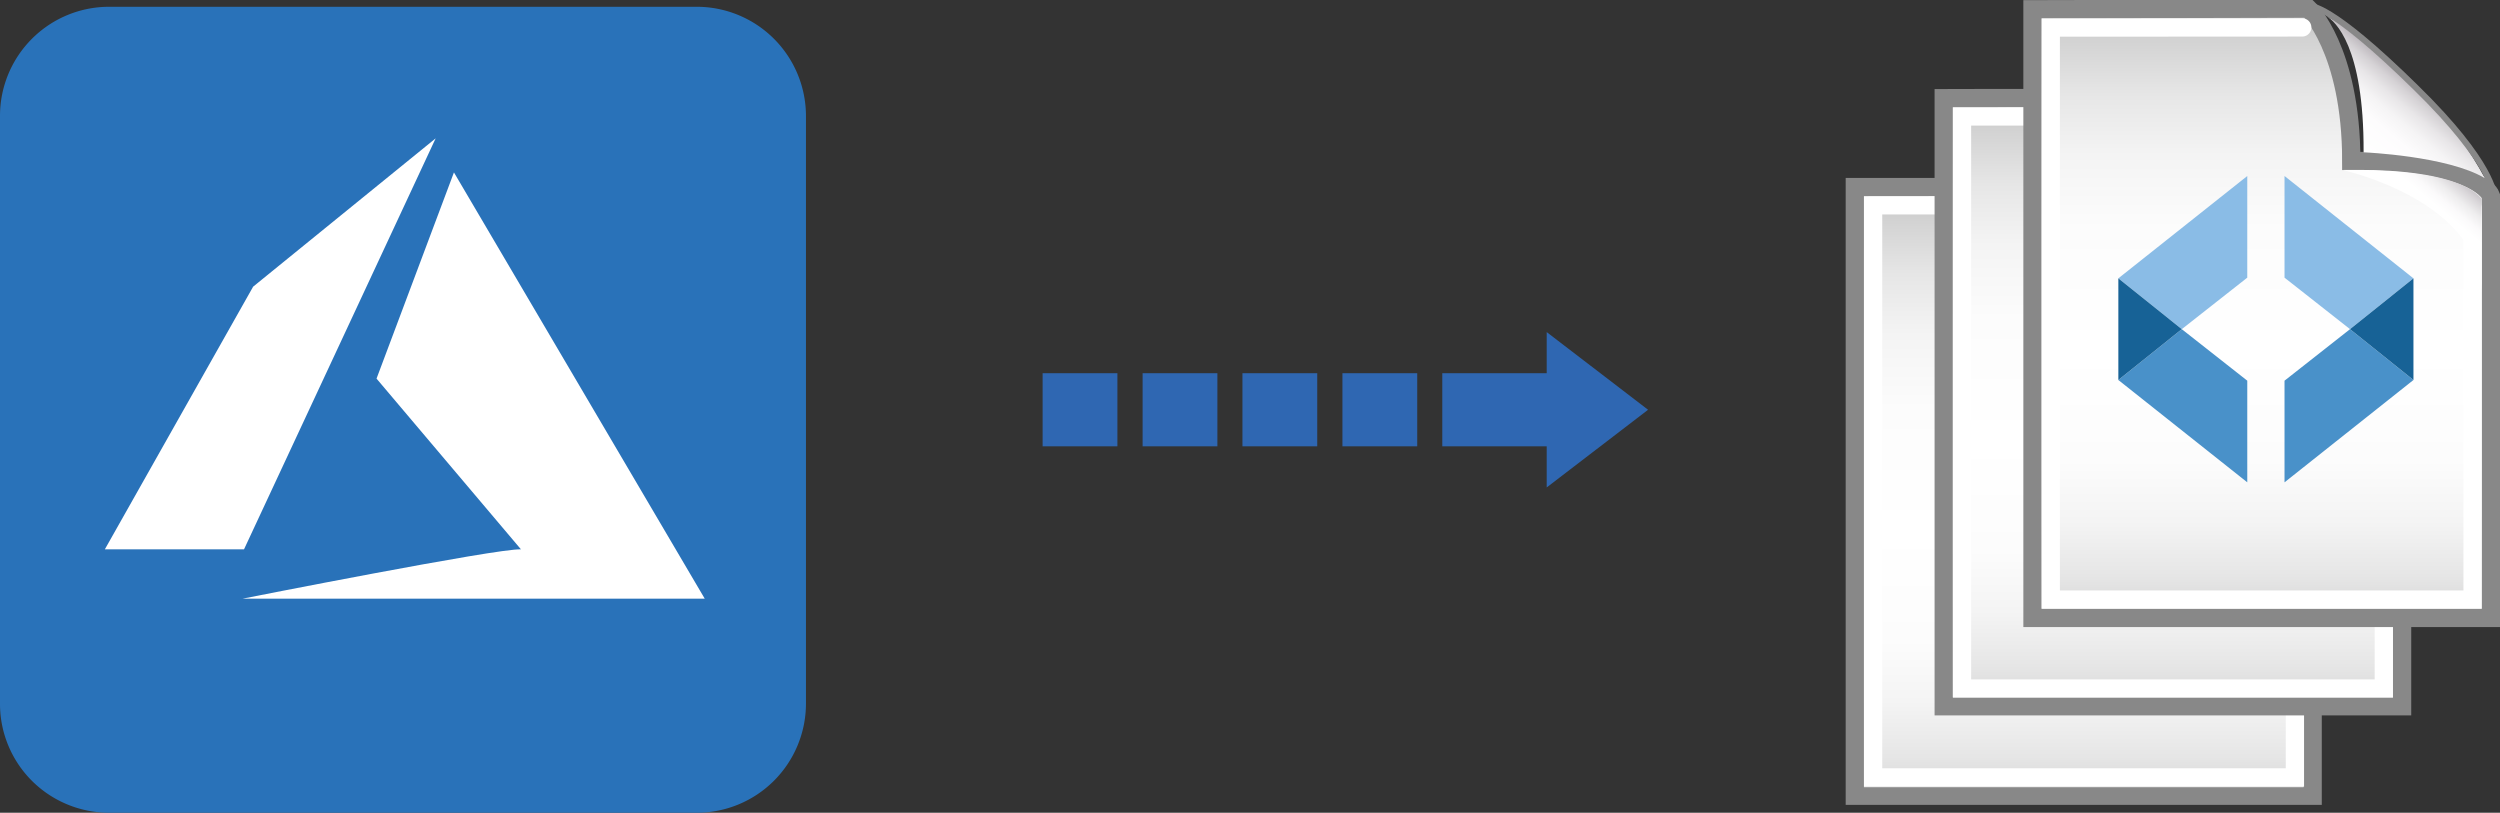 <svg id="Layer_1" data-name="Layer 1" xmlns="http://www.w3.org/2000/svg" xmlns:xlink="http://www.w3.org/1999/xlink" width="180.53" height="58.69" viewBox="0 0 180.53 58.69"><rect x="0" y="0" width="180.53" height="58.69" fill="#333333" stroke="none"/><defs><style>.cls-1,.cls-11,.cls-12,.cls-8{fill:none;}.cls-2{fill:#2f67b2;}.cls-3{fill:#2972b9;}.cls-4{fill:#fff;}.cls-5{clip-path:url(#clip-path);}.cls-6{fill:url(#linear-gradient);}.cls-7{clip-path:url(#clip-path-2);}.cls-11,.cls-8{stroke:#888;}.cls-12,.cls-8{stroke-width:1.32px;}.cls-9{clip-path:url(#clip-path-3);}.cls-10{fill:url(#linear-gradient-2);}.cls-11{stroke-width:0.44px;}.cls-12{stroke:#fff;stroke-linecap:round;}.cls-13{clip-path:url(#clip-path-5);}.cls-14{fill:url(#linear-gradient-3);}.cls-15{clip-path:url(#clip-path-6);}.cls-16{fill:url(#linear-gradient-4);}.cls-17{clip-path:url(#clip-path-7);}.cls-18{clip-path:url(#clip-path-8);}.cls-19{fill:url(#linear-gradient-5);}.cls-20{clip-path:url(#clip-path-10);}.cls-21{fill:url(#linear-gradient-6);}.cls-22{clip-path:url(#clip-path-11);}.cls-23{fill:url(#linear-gradient-7);}.cls-24{clip-path:url(#clip-path-12);}.cls-25{clip-path:url(#clip-path-13);}.cls-26{fill:url(#linear-gradient-8);}.cls-27{clip-path:url(#clip-path-15);}.cls-28{fill:url(#linear-gradient-9);}.cls-29{fill:#4991c9;}.cls-30{fill:#8abce6;}.cls-31{fill:#176296;}</style><clipPath id="clip-path"><path class="cls-1" d="M133.94,13.51v44H167V27s-.84-2.5-10.08-2.5c0-8.07-3.11-11-3.11-11Z"/></clipPath><linearGradient id="linear-gradient" x1="-410.1" y1="434.7" x2="-409.56" y2="434.7" gradientTransform="matrix(0, 81.41, 81.41, 0, -35239.67, 33401.18)" gradientUnits="userSpaceOnUse"><stop offset="0" stop-color="#cbcbcb"/><stop offset="0.02" stop-color="#d2d2d2"/><stop offset="0.11" stop-color="#e6e6e6"/><stop offset="0.21" stop-color="#f4f4f4"/><stop offset="0.33" stop-color="#fcfcfc"/><stop offset="0.53" stop-color="#fff"/><stop offset="0.71" stop-color="#fcfcfc"/><stop offset="0.81" stop-color="#f4f4f4"/><stop offset="0.9" stop-color="#e6e6e6"/><stop offset="0.98" stop-color="#d2d2d2"/><stop offset="1" stop-color="#cbcbcb"/></linearGradient><clipPath id="clip-path-2"><rect class="cls-1" x="133.28" y="12.84" width="34.42" height="45.28"/></clipPath><clipPath id="clip-path-3"><path class="cls-1" d="M157.86,23.8s6,.25,8.74,1.87c-2.07-3.84-6.35-9.11-11.42-11.67.59.36,2.7,2.15,2.68,9.8M155.18,14l-.16-.07.16.07"/></clipPath><linearGradient id="linear-gradient-2" x1="-456.39" y1="443.51" x2="-455.85" y2="443.51" gradientTransform="matrix(-11.7, 0, 0, 11.7, -5177.33, -5168.97)" gradientUnits="userSpaceOnUse"><stop offset="0" stop-color="#aca6ac"/><stop offset="0.07" stop-color="#bdb8bd"/><stop offset="0.19" stop-color="#d5d2d5"/><stop offset="0.33" stop-color="#e8e6e8"/><stop offset="0.49" stop-color="#f5f4f5"/><stop offset="0.68" stop-color="#fdfcfd"/><stop offset="1" stop-color="#fff"/></linearGradient><clipPath id="clip-path-5"><path class="cls-1" d="M156.41,25.13s10,2.2,10,8.94c0,0,0-4.3,0-6.89-1.56-1.84-6.45-2.07-8.76-2.07-.75,0-1.23,0-1.23,0"/></clipPath><linearGradient id="linear-gradient-3" x1="-465.96" y1="445.67" x2="-465.42" y2="445.67" gradientTransform="matrix(-9.88, 0, 0, 9.88, -4436.42, -4372.88)" gradientUnits="userSpaceOnUse"><stop offset="0" stop-color="#aca6ac"/><stop offset="0.07" stop-color="#bcb7bc"/><stop offset="0.22" stop-color="#d9d6d9"/><stop offset="0.36" stop-color="#eeedee"/><stop offset="0.5" stop-color="#fbfafb"/><stop offset="0.62" stop-color="#fff"/><stop offset="1" stop-color="#fff"/></linearGradient><clipPath id="clip-path-6"><path class="cls-1" d="M140.36,7.09V51h33.1V20.54s-.84-2.5-10.08-2.5c0-8.06-3.11-11-3.11-11Z"/></clipPath><linearGradient id="linear-gradient-4" x1="-410.18" y1="434.78" x2="-409.64" y2="434.78" xlink:href="#linear-gradient"/><clipPath id="clip-path-7"><rect class="cls-1" x="139.7" y="6.42" width="34.42" height="45.28"/></clipPath><clipPath id="clip-path-8"><path class="cls-1" d="M164.27,17.38s6,.25,8.75,1.87c-2.07-3.84-6.35-9.1-11.42-11.66.59.35,2.7,2.14,2.67,9.79M161.6,7.59a.91.91,0,0,0-.16-.08l.16.08"/></clipPath><linearGradient id="linear-gradient-5" x1="-457.16" y1="443.57" x2="-456.62" y2="443.57" gradientTransform="matrix(-11.7, 0, 0, 11.7, -5179.9, -5176.23)" xlink:href="#linear-gradient-2"/><clipPath id="clip-path-10"><path class="cls-1" d="M162.83,18.72s10,2.2,10,8.93c0,0,0-4.3,0-6.89-1.55-1.84-6.44-2.07-8.75-2.07-.75,0-1.23,0-1.23,0"/></clipPath><linearGradient id="linear-gradient-6" x1="-466.87" y1="445.75" x2="-466.33" y2="445.75" gradientTransform="matrix(-9.88, 0, 0, 9.88, -4439.02, -4380.11)" xlink:href="#linear-gradient-3"/><clipPath id="clip-path-11"><path class="cls-1" d="M146.77.67V44.62h33.1V14.13s-.84-2.51-10.08-2.51c0-8.06-3.1-11-3.1-11Z"/></clipPath><linearGradient id="linear-gradient-7" x1="-410.26" y1="434.86" x2="-409.72" y2="434.86" xlink:href="#linear-gradient"/><clipPath id="clip-path-12"><rect class="cls-1" x="146.11" width="34.42" height="45.28"/></clipPath><clipPath id="clip-path-13"><path class="cls-1" d="M170.69,11s6.05.25,8.75,1.87C177.37,9,173.09,3.73,168,1.17c.6.35,2.71,2.14,2.68,9.79M168,1.17a.71.71,0,0,0-.15-.08l.15.08"/></clipPath><linearGradient id="linear-gradient-8" x1="-457.93" y1="443.64" x2="-457.39" y2="443.64" gradientTransform="matrix(-11.7, 0, 0, 11.7, -5182.57, -5183.39)" xlink:href="#linear-gradient-2"/><clipPath id="clip-path-15"><path class="cls-1" d="M169.25,12.3s9.95,2.2,9.95,8.94c0,0,0-4.31,0-6.89-1.56-1.85-6.44-2.08-8.75-2.08-.75,0-1.23,0-1.23,0"/></clipPath><linearGradient id="linear-gradient-9" x1="-467.79" y1="445.83" x2="-467.25" y2="445.83" gradientTransform="matrix(-9.88, 0, 0, 9.88, -4441.67, -4387.29)" xlink:href="#linear-gradient-3"/></defs><rect class="cls-2" x="104.15" y="26.95" width="8.4" height="5.28"/><rect class="cls-2" x="96.94" y="26.95" width="5.4" height="5.28"/><rect class="cls-2" x="89.72" y="26.95" width="5.4" height="5.28"/><rect class="cls-2" x="82.51" y="26.95" width="5.4" height="5.28"/><rect class="cls-2" x="75.29" y="26.95" width="5.4" height="5.28"/><polygon class="cls-2" points="111.69 23.98 119.01 29.59 111.69 35.2 111.69 23.98"/><path class="cls-3" d="M2.31,56.39a7.9,7.9,0,0,0,5.57,2.3H50.31a7.89,7.89,0,0,0,7.89-7.87h0V8.38A7.89,7.89,0,0,0,50.33.49H7.89A7.88,7.88,0,0,0,0,8.36H0V50.8A7.86,7.86,0,0,0,2.31,56.39Z"/><polygon class="cls-4" points="31.46 9.99 18.28 20.7 7.57 39.67 17.62 39.67 31.46 9.99"/><path class="cls-4" d="M32.78,12.45,27.19,27.34,37.62,39.67c-1.62-.1-20.1,3.56-20.1,3.56l33.37,0Z"/><g class="cls-5"><rect class="cls-6" x="133.94" y="13.5" width="33.1" height="43.96"/></g><g class="cls-7"><path class="cls-8" d="M133.94,13.51v44H167V27s-.84-2.5-10.08-2.5c0-8.07-3.11-11-3.11-11Z"/></g><g class="cls-9"><rect class="cls-10" x="152.59" y="11.59" width="16.44" height="16.42" transform="translate(42.28 130.26) rotate(-50)"/></g><g class="cls-7"><path class="cls-11" d="M167.26,27s0-2.28-5.64-7.81C155.36,13,154,13.29,154,13.29"/><polyline class="cls-12" points="153.41 14.81 135.26 14.83 135.26 56.14 165.72 56.14 165.72 27.84"/></g><g class="cls-13"><rect class="cls-14" x="154.76" y="22.89" width="13.28" height="13.41" transform="translate(34.99 134.21) rotate(-50)"/></g><g class="cls-15"><rect class="cls-16" x="140.36" y="7.08" width="33.1" height="43.96"/></g><g class="cls-17"><path class="cls-8" d="M140.36,7.09V51h33.1V20.54s-.84-2.5-10.08-2.5c0-8.07-3.11-11-3.11-11Z"/></g><g class="cls-18"><rect class="cls-19" x="159.01" y="5.17" width="16.44" height="16.42" transform="translate(49.49 132.89) rotate(-50)"/></g><g class="cls-17"><path class="cls-11" d="M173.68,20.54s0-2.28-5.65-7.81c-6.26-6.15-7.61-5.85-7.61-5.85"/><polyline class="cls-12" points="159.83 8.4 141.68 8.41 141.68 49.72 172.14 49.72 172.14 21.42"/></g><g class="cls-20"><rect class="cls-21" x="161.18" y="16.47" width="13.28" height="13.41" transform="translate(42.2 136.84) rotate(-50)"/></g><g class="cls-22"><rect class="cls-23" x="146.77" y="0.66" width="33.1" height="43.96"/></g><g class="cls-24"><path class="cls-8" d="M146.77.67V44.62h33.1V14.13s-.84-2.51-10.08-2.51c0-8.06-3.1-11-3.1-11Z"/></g><g class="cls-25"><rect class="cls-26" x="165.43" y="-1.25" width="16.44" height="16.42" transform="translate(56.69 135.51) rotate(-50)"/></g><g class="cls-24"><path class="cls-11" d="M180.1,14.13s0-2.29-5.65-7.81C168.19.16,166.84.46,166.84.46"/><polyline class="cls-12" points="166.25 1.98 148.09 1.99 148.09 43.3 178.55 43.3 178.55 15.01"/></g><g class="cls-27"><rect class="cls-28" x="167.6" y="10.05" width="13.28" height="13.41" transform="translate(49.4 139.46) rotate(-50)"/></g><polygon class="cls-29" points="162.28 34.83 162.28 27.49 157.55 23.77 152.97 27.44 162.28 34.83"/><polygon class="cls-30" points="157.55 23.77 162.28 20.05 162.28 12.71 152.97 20.1 157.55 23.77"/><polygon class="cls-31" points="152.97 27.44 157.55 23.77 152.97 20.1 152.97 27.44"/><polygon class="cls-29" points="164.97 27.49 164.97 34.83 174.28 27.44 169.7 23.77 164.97 27.49"/><polygon class="cls-30" points="164.97 12.71 164.97 20.05 169.7 23.77 174.28 20.1 164.97 12.71"/><polygon class="cls-31" points="169.7 23.77 174.28 27.44 174.28 20.1 169.7 23.77"/></svg>